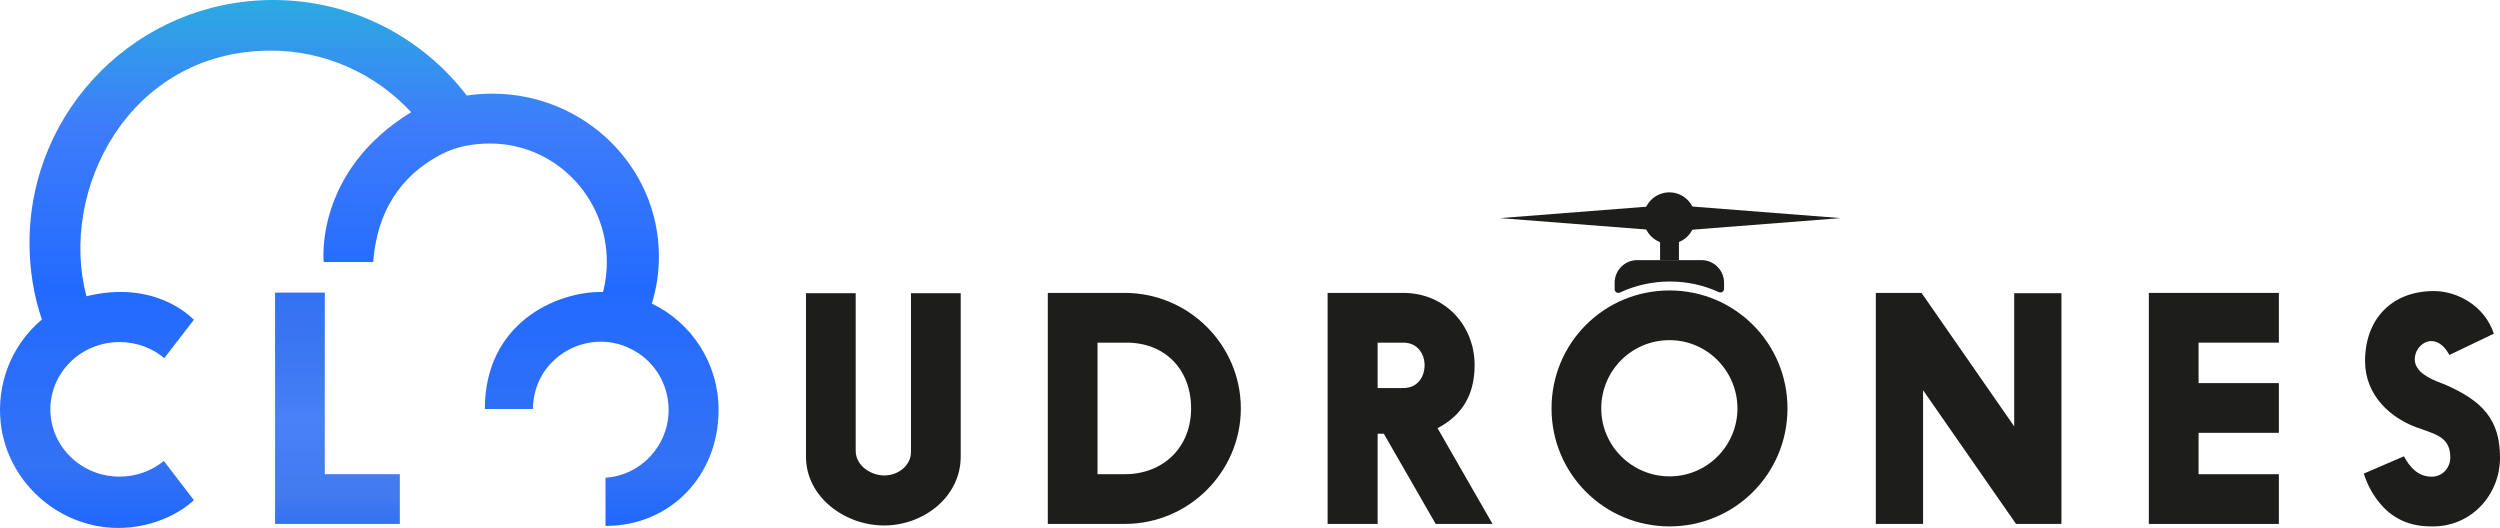 <?xml version="1.0" encoding="UTF-8" standalone="no"?>
<svg
   id="Warstwa_1"
   data-name="Warstwa 1"
   viewBox="0 0 5102.58 1077.53"
   version="1.1"
   sodipodi:docname="LOGO3-filoetowe.svg"
   inkscape:version="1.3.2 (1:1.3.2+202311252150+091e20ef0f)"
   xmlns:inkscape="http://www.inkscape.org/namespaces/inkscape"
   xmlns:sodipodi="http://sodipodi.sourceforge.net/DTD/sodipodi-0.dtd"
   xmlns:xlink="http://www.w3.org/1999/xlink"
   xmlns="http://www.w3.org/2000/svg"
   xmlns:svg="http://www.w3.org/2000/svg">
  <sodipodi:namedview
     id="namedview6"
     pagecolor="#ffffff"
     bordercolor="#000000"
     borderopacity="0.25"
     inkscape:showpageshadow="2"
     inkscape:pageopacity="0.0"
     inkscape:pagecheckerboard="0"
     inkscape:deskcolor="#d1d1d1"
     inkscape:zoom="0.10543686"
     inkscape:cx="2921.1797"
     inkscape:cy="-227.62439"
     inkscape:window-width="1920"
     inkscape:window-height="1016"
     inkscape:window-x="0"
     inkscape:window-y="27"
     inkscape:window-maximized="1"
     inkscape:current-layer="Warstwa_1" />
  <defs
     id="defs5">
    <linearGradient
       id="linearGradient10"
       data-name="Gradient bez nazwy 65"
       x1="688.73"
       y1="1069.36"
       x2="688.73"
       y2="597.22"
       gradientUnits="userSpaceOnUse">
      <stop
         offset="0"
         stop-color="#0971b7"
         id="stop6"
         style="stop-color:#2068fe;stop-opacity:1;" />
      <stop
         offset="0.12"
         stop-color="#0f7bbe"
         id="stop7"
         style="stop-color:#3372f4;stop-opacity:1;" />
      <stop
         offset="0.45"
         stop-color="#1e95d2"
         id="stop8"
         style="stop-color:#226aff;stop-opacity:1;" />
      <stop
         offset="0.76"
         stop-color="#27a4dd"
         id="stop9"
         style="stop-color:#3e7cfb;stop-opacity:1;" />
      <stop
         offset="1"
         stop-color="#2baae2"
         id="stop10" />
    </linearGradient>
    <style
       id="style1">
      .cls-1 {
        fill: url(#Gradient_bez_nazwy_65);
      }

      .cls-1, .cls-2, .cls-3 {
        stroke-width: 0px;
      }

      .cls-2 {
        fill: url(#Gradient_bez_nazwy_65-2);
      }

      .cls-3 {
        fill: #1d1d1b;
      }
    </style>
    <linearGradient
       id="Gradient_bez_nazwy_65"
       data-name="Gradient bez nazwy 65"
       x1="688.73"
       y1="1069.36"
       x2="688.73"
       y2="597.22"
       gradientUnits="userSpaceOnUse">
      <stop
         offset="0"
         stop-color="#0971b7"
         id="stop1"
         style="stop-color:#3372f4;stop-opacity:1;" />
      <stop
         offset="0.12"
         stop-color="#0f7bbe"
         id="stop2"
         style="stop-color:#427aef;stop-opacity:1;" />
      <stop
         offset="0.45"
         stop-color="#1e95d2"
         id="stop3"
         style="stop-color:#4881f8;stop-opacity:1;" />
      <stop
         offset="0.76"
         stop-color="#27a4dd"
         id="stop4"
         style="stop-color:#3a76f1;stop-opacity:1;" />
      <stop
         offset="1"
         stop-color="#2baae2"
         id="stop5"
         style="stop-color:#3372f4;stop-opacity:1;" />
    </linearGradient>
    <linearGradient
       id="Gradient_bez_nazwy_65-2"
       data-name="Gradient bez nazwy 65"
       x1="733.31"
       y1="1077.53"
       x2="733.31"
       y2="0"
       xlink:href="#linearGradient10" />
  </defs>
  <path
     id="L"
     class="cls-1"
     d="M816.06,967.87v101.49h-254.66v-472.14h101.49v370.66h153.17Z" />
  <path
     id="U"
     class="cls-3"
     d="M1645.01,598.47h101.49v321.5c0,30.89,31.52,50.44,57.99,50.44,29.64,0,54.84-20.82,54.84-47.93v-324h101.5v333.48c0,82.58-76.28,140.55-156.34,140.55s-159.47-57.98-159.47-140.55v-333.48Z" />
  <path
     id="D"
     class="cls-3"
     d="M2138.59,597.83h156.96c131.12,0,237.03,106.54,237.03,235.77s-105.9,235.75-237.03,235.75h-156.96v-471.53ZM2240.1,699.34v268.53h55.45c78.8,0,135.54-54.85,135.54-134.27s-52.96-134.27-131.76-134.27h-59.23Z" />
  <path
     id="R"
     class="cls-3"
     d="M2824.43,885.29h-12.62v184.06h-102.12v-471.53h154.45c84.47,0,145.61,65.56,145.61,147.52,0,58.61-23.94,101.49-75.65,128.59l112.21,195.41h-116l-105.88-184.06ZM2811.81,699.34v92.65h52.33c30.25,0,43.49-23.94,43.49-46.63,0-21.44-13.24-46.02-43.49-46.02h-52.33Z" />
  <path
     id="N"
     class="cls-3"
     d="M3921.89,597.83l189.12,272.34v-271.7h96.45v470.89h-92.67l-189.74-272.95v272.95h-96.45v-471.53h93.29Z" />
  <path
     id="E"
     class="cls-3"
     d="M4487.34,883.4v84.47h163.9v101.49h-265.39v-471.53h265.39v101.51h-163.9v82.58h163.9v101.49h-163.9Z" />
  <path
     id="S"
     class="cls-3"
     d="M4906.54,931.31c11.98,22.05,28.36,41.6,56.74,41.6,22.05,0,37.82-18.27,37.82-39.07,0-39.09-25.22-46.02-58.61-58-64.31-20.18-115.36-69.98-115.36-138.69,0-86.36,54.83-143.1,140.55-143.1,47.29,0,103.4,29.64,122.31,87l-90.78,43.49c-11.98-22.69-26.47-28.36-36.56-28.36-18.27,0-34.03,17.65-34.03,37.2,0,25.83,30.89,39.71,52.33,47.91l8.18,3.14c77.54,33.42,113.47,71.87,113.47,149.41s-59.89,140.55-136.16,140.55h-5.03c-55.47,0-88.25-25.83-109.07-53.58-11.96-15.76-21.41-34.03-27.72-54.22l81.94-35.29Z" />
  <path
     id="CLO"
     class="cls-2"
     d="M176.83,604.56c136.74-33.22,210.05,39.32,218.83,48.1l-60.34,78.35c-24.54-20.71-56.51-32.87-91.4-32.87-77.9,0-141.16,61.46-141.16,137.33s63.26,137.33,141.16,137.33c34.45,0,65.96-11.93,90.5-31.97l61.24,79.92c-7.65,8.11-58.98,52.46-142.96,56.51C121.9,1083.57,6.86,980.23.33,849.43c-4.05-79.47,29.72-150.61,85.1-197.22-16.44-49.08-25.21-101.54-25.21-156.24C60.21,221.98,282.65,0,557.53,0c161.2,0,304.38,76.32,395.11,194.96,16.88-2.48,34.45-3.83,52.01-3.83,187.76,0,340.18,148.59,340.18,332.52,0,33.32-4.95,65.51-14.41,95.91,80.6,38.72,136.21,121.12,136.21,217.25,0,133.5-97.71,236.61-230.76,236.61v-98.38c72.72-4.95,128.78-65.74,128.78-138.23,0-55.61-31.97-103.79-79.02-125.62-18.01-9-38.27-13.73-59.66-13.73-23.86,0-46.38,6.08-66.19,16.88l-.23.23c-12.38,6.53-23.64,15.08-33.54,25.21-23.86,24.54-37.89,57.86-38.34,95.01h-98.09c0-175.6,145.66-238.87,236.39-238.87h4.95c4.95-19.59,7.65-40.07,7.65-61.24,0-133.5-106.71-241.79-238.42-241.79-36.02,0-70.66,6.83-100.41,22.51-61.61,32.48-128.36,93.9-138.01,219.28h-101.08s-20.04-184.16,178.53-305.73c-71.59-77.22-174.48-126.32-288.85-125.62-289.55,1.75-430.82,287.39-373.95,501.15l.45.08Z" />
  <g
     id="Dron">
    <path
       id="O"
       class="cls-3"
       d="M3407.53,592.8c132.99,0,240.79,107.16,240.79,240.81s-107.8,240.79-240.79,240.79-240.81-107.16-240.81-240.79,107.16-240.81,240.81-240.81ZM3407.53,972.29c77.52,0,138.66-63.05,138.66-138.69s-61.14-139.32-138.66-139.32-139.32,62.42-139.32,139.32,63.03,138.69,139.32,138.69Z" />
    <path
       class="cls-3"
       d="M3408.4,574.56c35.65,0,69.41,7.83,99.83,21.7,5.01,2.28,10.63-1.16,10.63-6.66v-12.54c0-25.5-20.67-46.18-46.18-46.18h-130.96c-25.5,0-46.18,20.67-46.18,46.18v13.36c0,5.55,5.72,9.02,10.75,6.67,30.95-14.42,65.52-22.53,102.11-22.53Z"
       id="path5" />
    <rect
       class="cls-3"
       x="3388.28"
       y="492.38"
       width="38.49"
       height="38.49"
       id="rect5" />
    <circle
       class="cls-3"
       cx="3407.2"
       cy="445.17"
       r="52.56"
       id="circle5" />
    <polyline
       class="cls-3"
       points="3407.52 472.41 3407.52 417.94 3756.93 445.17"
       id="polyline5" />
    <polyline
       class="cls-3"
       points="3410.92 417.94 3410.92 472.41 3061.51 445.17"
       id="polyline6" />
  </g>
</svg>
